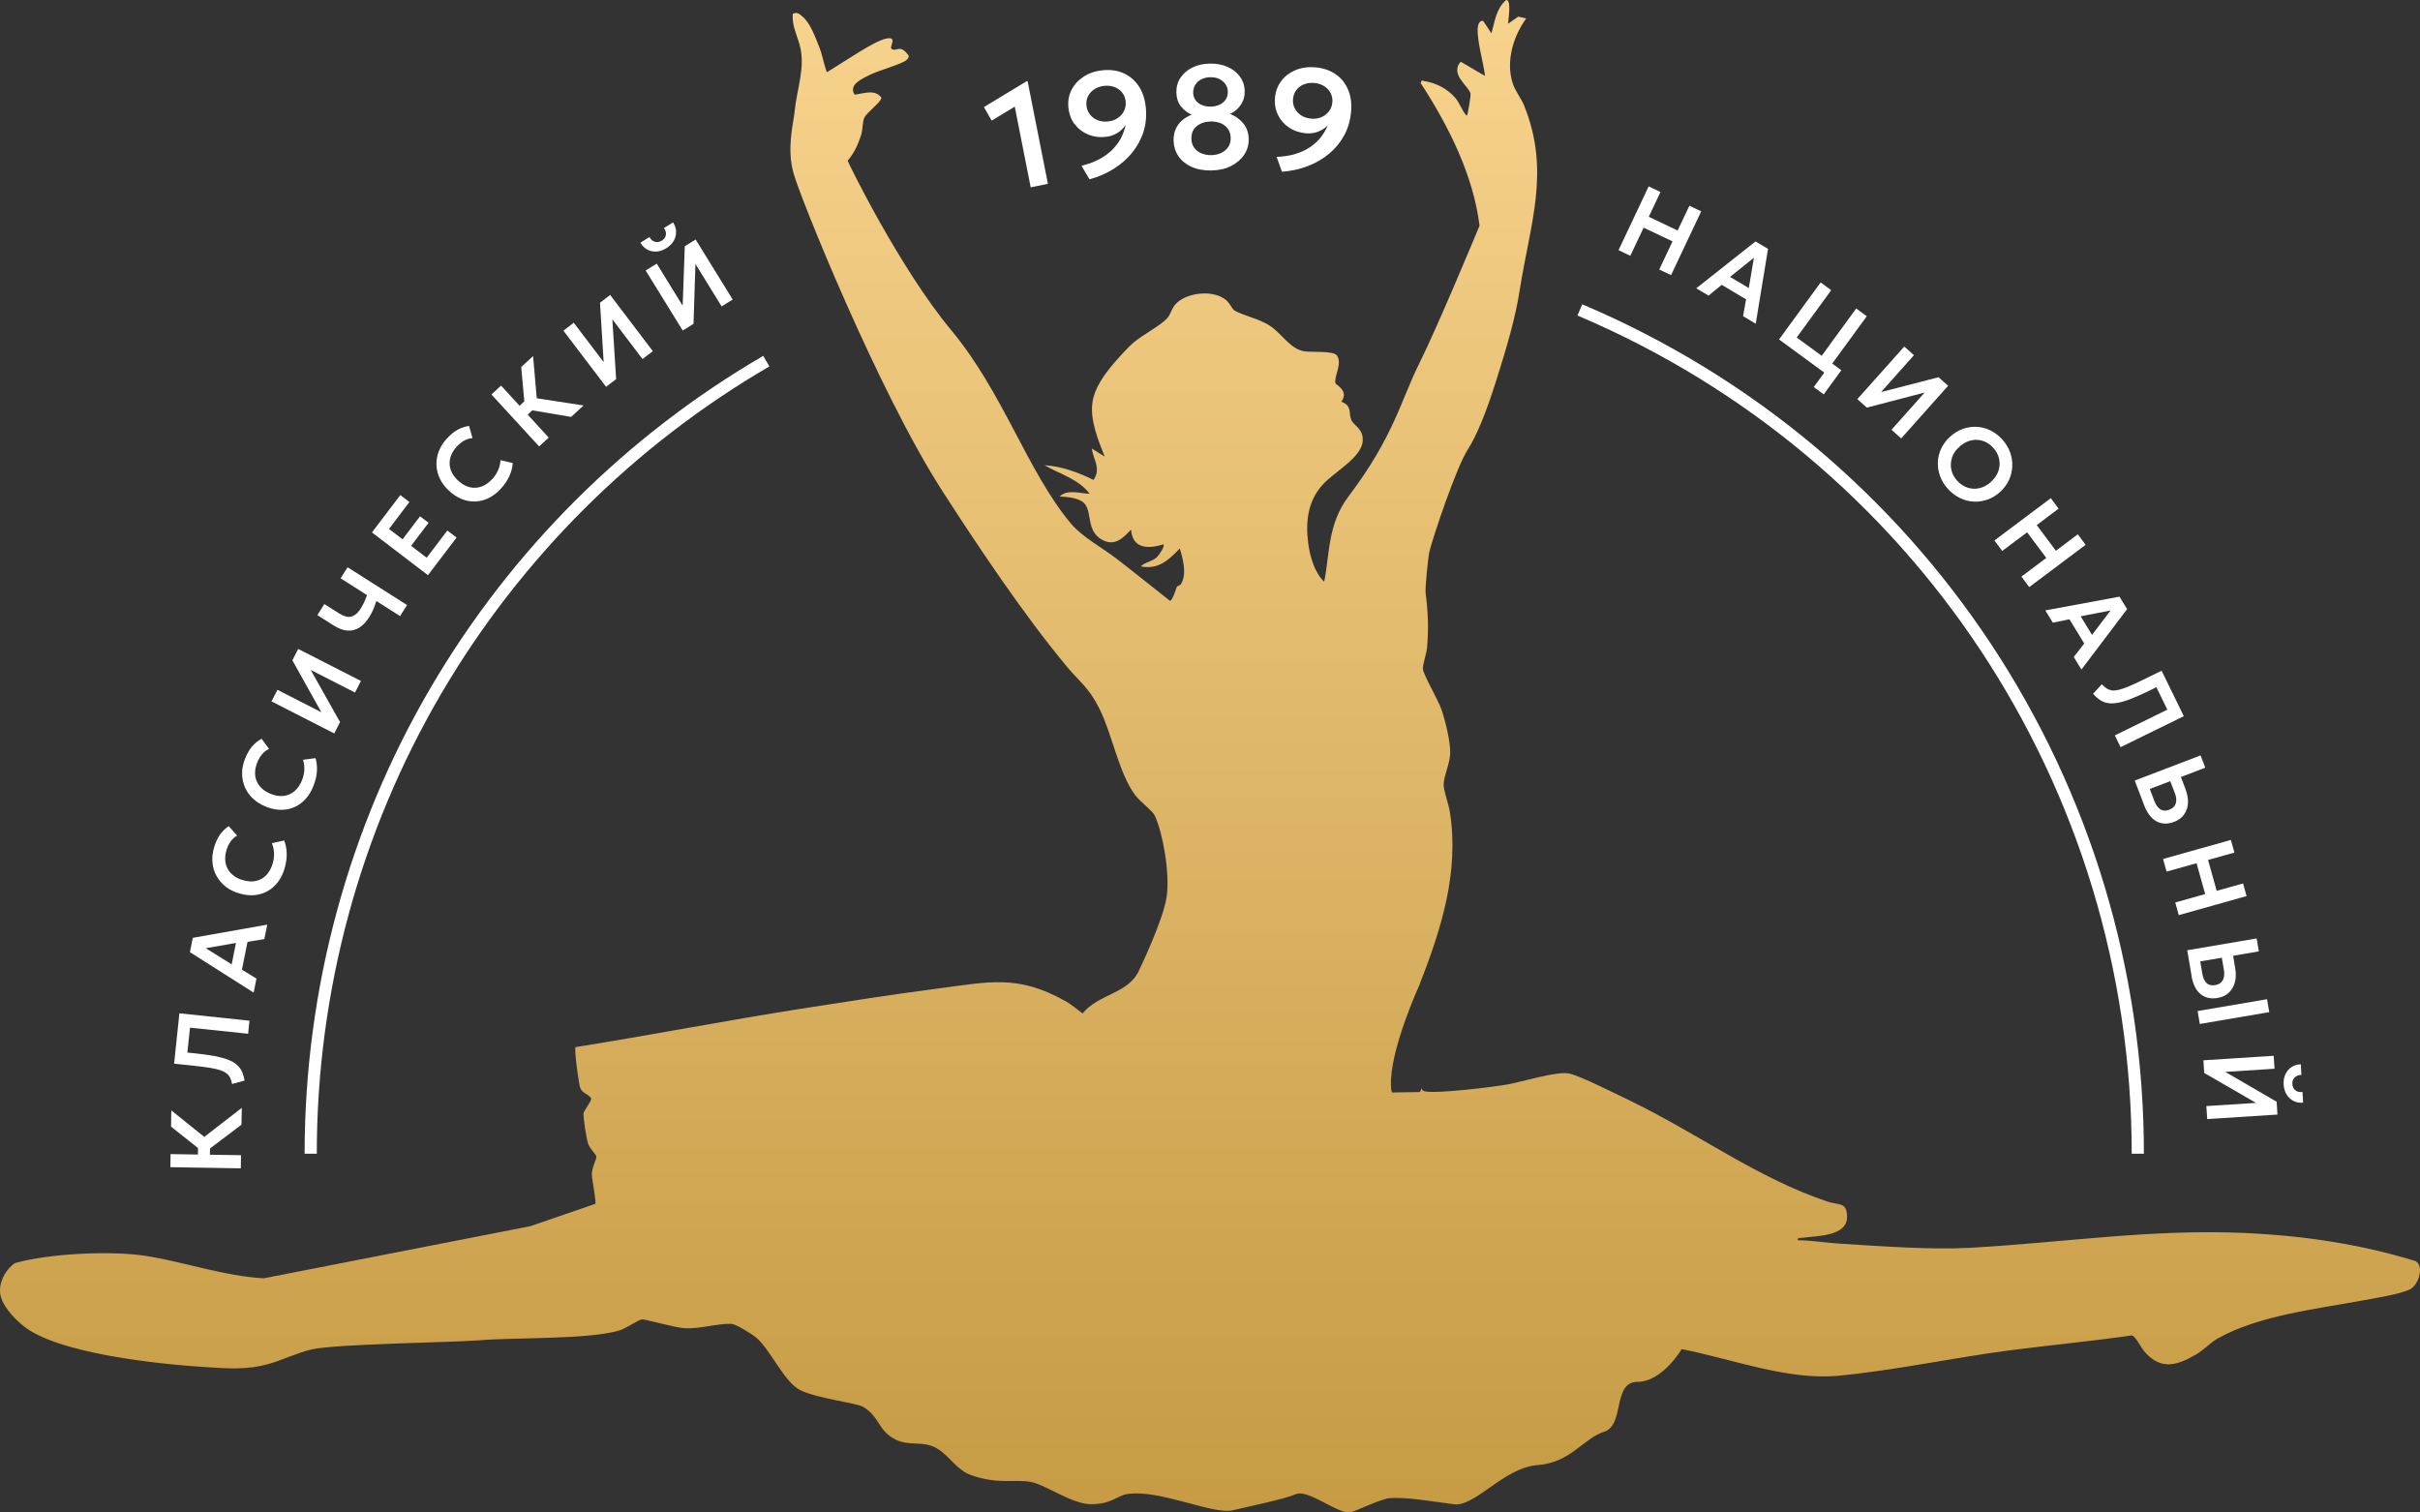 <?xml version="1.0" encoding="UTF-8"?> <svg xmlns="http://www.w3.org/2000/svg" width="192" height="120" viewBox="0 0 192 120" fill="none"><rect x="0" y="0" width="192" height="120" fill="#333333" stroke="none"/><path d="M19.121 91.653L16.653 91.615L16.663 91.116L19.16 89.233L19.184 87.896L16.209 90.201L13.591 88.1L13.572 89.388L15.711 91.087L15.707 91.6L13.533 91.566L13.518 92.603L19.107 92.695L19.121 91.653Z" fill="white"></path><path d="M16.701 84.73C17.025 84.783 17.291 84.846 17.498 84.918C17.706 84.991 17.87 85.073 17.991 85.175C18.112 85.272 18.203 85.388 18.266 85.524C18.329 85.659 18.377 85.819 18.416 86.003L19.401 85.732C19.358 85.461 19.285 85.219 19.194 85.015C19.102 84.812 18.962 84.628 18.783 84.473C18.604 84.318 18.377 84.187 18.092 84.076C17.808 83.965 17.46 83.873 17.044 83.79C16.629 83.713 16.136 83.64 15.566 83.582L14.866 83.51L15.074 81.534L19.686 82.018L19.793 80.982L14.233 80.396L13.813 84.391L15.494 84.57C15.967 84.618 16.363 84.671 16.687 84.725L16.701 84.73Z" fill="white"></path><path d="M20.343 77.636L19.194 76.934L19.638 74.726L20.971 74.508L21.203 73.361L15.296 74.407L15.069 75.544L20.126 78.755L20.348 77.636H20.343ZM18.382 76.513L16.325 75.23L18.72 74.813L18.382 76.513Z" fill="white"></path><path d="M17.18 69.492C17.358 69.817 17.595 70.102 17.894 70.34C18.194 70.577 18.551 70.756 18.962 70.877C19.527 71.046 20.049 71.076 20.536 70.964C21.024 70.853 21.439 70.625 21.797 70.272C22.149 69.918 22.41 69.468 22.575 68.906C22.7 68.48 22.758 68.083 22.748 67.71C22.739 67.342 22.671 66.999 22.546 66.684L21.57 66.897C21.681 67.168 21.734 67.439 21.744 67.71C21.753 67.981 21.715 68.243 21.638 68.504C21.526 68.887 21.353 69.197 21.126 69.434C20.899 69.671 20.628 69.821 20.309 69.894C19.995 69.967 19.643 69.942 19.256 69.826C18.976 69.744 18.735 69.628 18.537 69.473C18.339 69.323 18.179 69.144 18.068 68.94C17.957 68.732 17.89 68.504 17.87 68.257C17.851 68.006 17.885 67.739 17.967 67.459C18.044 67.192 18.155 66.96 18.295 66.766C18.435 66.568 18.609 66.413 18.812 66.296L18.146 65.546C17.885 65.72 17.653 65.943 17.46 66.209C17.267 66.476 17.107 66.824 16.982 67.246C16.861 67.657 16.817 68.049 16.856 68.432C16.89 68.814 16.996 69.168 17.175 69.492H17.18Z" fill="white"></path><path d="M20.082 63.367C20.363 63.629 20.701 63.842 21.097 64.001C21.642 64.219 22.164 64.292 22.657 64.229C23.149 64.166 23.589 63.972 23.97 63.653C24.352 63.333 24.651 62.907 24.864 62.365C25.028 61.949 25.12 61.561 25.144 61.193C25.168 60.825 25.13 60.477 25.033 60.152L24.043 60.278C24.125 60.559 24.159 60.835 24.144 61.101C24.13 61.367 24.067 61.629 23.97 61.881C23.826 62.254 23.628 62.544 23.376 62.762C23.13 62.975 22.845 63.106 22.521 63.144C22.198 63.188 21.855 63.135 21.478 62.985C21.208 62.878 20.976 62.738 20.792 62.568C20.609 62.399 20.469 62.21 20.372 61.992C20.276 61.774 20.232 61.542 20.237 61.295C20.237 61.043 20.3 60.782 20.406 60.506C20.507 60.249 20.638 60.026 20.792 59.842C20.947 59.658 21.135 59.518 21.348 59.421L20.754 58.612C20.478 58.763 20.227 58.966 20.01 59.213C19.793 59.46 19.604 59.794 19.44 60.2C19.285 60.598 19.203 60.99 19.208 61.372C19.208 61.755 19.285 62.118 19.43 62.457C19.575 62.796 19.788 63.101 20.068 63.362L20.082 63.367Z" fill="white"></path><path d="M26.979 57.291L24.651 53.151L28.168 54.947L28.636 54.027L23.657 51.485L23.198 52.391L25.497 56.511L22.009 54.729L21.541 55.649L26.521 58.191L26.979 57.291Z" fill="white"></path><path d="M27.578 50.028C27.921 50.052 28.235 49.97 28.52 49.786C28.805 49.602 29.061 49.326 29.293 48.962C29.428 48.749 29.534 48.541 29.621 48.338C29.708 48.13 29.786 47.917 29.858 47.684L31.742 48.88L32.297 48.004L27.578 45.007L27.023 45.883L29.119 47.215C29.056 47.394 28.984 47.573 28.907 47.747C28.829 47.922 28.723 48.11 28.593 48.319C28.385 48.648 28.143 48.846 27.873 48.919C27.602 48.992 27.269 48.9 26.873 48.648L25.733 47.926L25.178 48.803L26.443 49.606C26.854 49.868 27.231 50.008 27.578 50.033V50.028Z" fill="white"></path><path d="M36.224 42.649L35.49 42.092L33.852 44.251L32.616 43.307L34.002 41.477L33.326 40.964L31.94 42.789L30.863 41.966L32.481 39.831L31.761 39.279L29.51 42.242L33.954 45.636L36.224 42.649Z" fill="white"></path><path d="M35.644 38.954C36.079 39.351 36.538 39.603 37.026 39.719C37.509 39.831 37.987 39.806 38.46 39.647C38.929 39.482 39.358 39.187 39.75 38.756C40.049 38.427 40.271 38.093 40.421 37.754C40.571 37.415 40.658 37.081 40.682 36.742L39.711 36.509C39.692 36.8 39.624 37.071 39.513 37.318C39.402 37.565 39.257 37.787 39.074 37.986C38.803 38.281 38.518 38.489 38.209 38.601C37.9 38.712 37.591 38.732 37.277 38.659C36.963 38.586 36.654 38.412 36.359 38.141C36.142 37.942 35.977 37.734 35.862 37.511C35.746 37.289 35.683 37.061 35.673 36.824C35.664 36.587 35.702 36.354 35.794 36.122C35.886 35.889 36.031 35.662 36.229 35.444C36.412 35.241 36.615 35.076 36.823 34.96C37.035 34.844 37.257 34.776 37.489 34.761L37.214 33.793C36.9 33.836 36.601 33.938 36.311 34.093C36.021 34.248 35.726 34.49 35.432 34.819C35.147 35.134 34.934 35.473 34.804 35.831C34.669 36.19 34.615 36.558 34.63 36.926C34.649 37.298 34.741 37.657 34.91 38.001C35.079 38.344 35.321 38.664 35.639 38.95L35.644 38.954Z" fill="white"></path><path d="M43.536 34.718L41.865 32.897L42.232 32.558L45.314 33.076L46.299 32.171L42.585 31.599L42.295 28.249L41.353 29.12L41.599 31.846L41.223 32.195L39.755 30.592L38.991 31.299L42.773 35.42L43.536 34.718Z" fill="white"></path><path d="M48.883 30.079L48.584 25.334L50.974 28.486L51.795 27.861L48.41 23.402L47.603 24.017L47.893 28.728L45.521 25.605L44.7 26.235L48.086 30.689L48.883 30.079Z" fill="white"></path><path d="M51.361 19.805C51.583 19.926 51.824 19.974 52.085 19.959C52.346 19.945 52.607 19.853 52.872 19.688C53.128 19.529 53.322 19.335 53.452 19.107C53.582 18.88 53.645 18.638 53.64 18.381C53.636 18.125 53.553 17.882 53.399 17.645L52.679 18.091C52.81 18.279 52.863 18.463 52.829 18.647C52.795 18.831 52.689 18.982 52.505 19.093C52.322 19.204 52.143 19.238 51.964 19.185C51.786 19.132 51.641 19.006 51.525 18.807L50.81 19.253C50.955 19.5 51.134 19.684 51.356 19.8L51.361 19.805Z" fill="white"></path><path d="M51.225 21.46L54.167 26.225L55.022 25.692L55.176 20.942L57.253 24.308L58.132 23.765L55.191 19.001L54.331 19.538L54.162 24.254L52.105 20.918L51.225 21.46Z" fill="white"></path><path d="M80.509 8.46L81.774 14.861L83.141 14.585L81.528 6.436L81.427 6.46L78.065 8.494L78.678 9.569L80.509 8.46Z" fill="white"></path><path d="M85.276 9.864C85.551 10.227 85.909 10.498 86.339 10.678C86.769 10.852 87.237 10.915 87.744 10.857C88.077 10.818 88.382 10.716 88.652 10.547C88.923 10.377 89.145 10.164 89.309 9.908C89.237 10.256 89.116 10.6 88.947 10.934C88.778 11.268 88.546 11.578 88.261 11.869C87.976 12.154 87.628 12.406 87.222 12.629C86.817 12.847 86.344 13.021 85.803 13.152L86.44 14.227C87.14 14.038 87.778 13.762 88.353 13.399C88.932 13.036 89.425 12.605 89.831 12.106C90.236 11.602 90.536 11.05 90.729 10.435C90.922 9.821 90.975 9.172 90.903 8.484C90.826 7.802 90.632 7.235 90.309 6.78C89.99 6.325 89.584 5.996 89.092 5.787C88.599 5.579 88.053 5.511 87.454 5.579C86.87 5.642 86.368 5.816 85.943 6.102C85.518 6.388 85.204 6.741 84.996 7.172C84.788 7.598 84.711 8.063 84.769 8.567C84.827 9.07 84.991 9.506 85.266 9.869L85.276 9.864ZM86.319 7.642C86.43 7.419 86.595 7.23 86.817 7.085C87.039 6.94 87.3 6.848 87.599 6.814C87.904 6.78 88.179 6.814 88.425 6.906C88.671 6.998 88.874 7.148 89.029 7.342C89.188 7.535 89.28 7.772 89.309 8.048C89.338 8.315 89.295 8.562 89.183 8.794C89.068 9.027 88.903 9.215 88.681 9.365C88.464 9.516 88.203 9.608 87.908 9.637C87.619 9.671 87.343 9.637 87.097 9.54C86.846 9.443 86.643 9.293 86.484 9.094C86.324 8.896 86.228 8.659 86.199 8.397C86.17 8.121 86.208 7.869 86.314 7.647L86.319 7.642Z" fill="white"></path><path d="M94.511 13.225C94.955 13.433 95.487 13.534 96.1 13.525C96.699 13.515 97.22 13.399 97.67 13.171C98.119 12.944 98.466 12.648 98.713 12.275C98.959 11.903 99.08 11.491 99.07 11.031C99.061 10.547 98.921 10.135 98.65 9.801C98.38 9.467 98.022 9.211 97.588 9.036C97.785 8.949 97.974 8.823 98.157 8.654C98.336 8.489 98.481 8.286 98.592 8.053C98.703 7.821 98.756 7.545 98.751 7.235C98.747 6.804 98.621 6.422 98.384 6.092C98.148 5.763 97.819 5.497 97.409 5.313C96.998 5.129 96.52 5.037 95.994 5.046C95.467 5.056 95.004 5.158 94.603 5.356C94.202 5.555 93.888 5.826 93.661 6.165C93.434 6.504 93.323 6.891 93.332 7.327C93.342 7.787 93.468 8.165 93.714 8.465C93.96 8.76 94.24 8.968 94.549 9.094C94.24 9.22 93.98 9.38 93.762 9.574C93.545 9.767 93.381 10 93.269 10.261C93.159 10.523 93.105 10.818 93.11 11.143C93.12 11.598 93.241 12.009 93.482 12.372C93.724 12.735 94.067 13.021 94.516 13.234L94.511 13.225ZM94.83 6.731C94.941 6.547 95.1 6.402 95.308 6.296C95.511 6.189 95.752 6.131 96.023 6.126C96.428 6.121 96.761 6.228 97.017 6.451C97.278 6.673 97.409 6.954 97.414 7.298C97.414 7.526 97.36 7.729 97.245 7.898C97.129 8.073 96.969 8.208 96.761 8.305C96.559 8.402 96.322 8.455 96.056 8.46C95.66 8.465 95.327 8.368 95.066 8.165C94.805 7.961 94.67 7.69 94.665 7.342C94.665 7.119 94.719 6.915 94.83 6.731ZM94.96 10C95.255 9.767 95.622 9.646 96.066 9.637C96.351 9.637 96.612 9.68 96.849 9.777C97.085 9.874 97.278 10.019 97.418 10.218C97.558 10.416 97.636 10.658 97.641 10.949C97.645 11.239 97.578 11.486 97.433 11.685C97.288 11.883 97.1 12.038 96.863 12.145C96.626 12.251 96.375 12.305 96.105 12.309C95.825 12.309 95.564 12.266 95.327 12.169C95.09 12.072 94.897 11.922 94.752 11.728C94.607 11.535 94.53 11.293 94.525 11.002C94.52 10.566 94.66 10.237 94.955 10H94.96Z" fill="white"></path><path d="M102.282 10.126C102.668 10.382 103.118 10.532 103.625 10.576C103.958 10.605 104.277 10.561 104.576 10.445C104.876 10.329 105.132 10.164 105.344 9.946C105.209 10.276 105.025 10.591 104.794 10.886C104.562 11.181 104.277 11.443 103.944 11.67C103.61 11.898 103.219 12.077 102.78 12.213C102.335 12.348 101.843 12.425 101.287 12.45L101.707 13.626C102.427 13.573 103.108 13.428 103.746 13.181C104.383 12.939 104.948 12.61 105.446 12.198C105.943 11.786 106.344 11.297 106.648 10.736C106.953 10.174 107.136 9.545 107.194 8.857C107.252 8.174 107.165 7.579 106.938 7.07C106.711 6.562 106.378 6.16 105.934 5.865C105.489 5.569 104.968 5.395 104.369 5.342C103.784 5.293 103.258 5.366 102.784 5.565C102.311 5.763 101.934 6.049 101.649 6.431C101.364 6.814 101.2 7.254 101.157 7.753C101.113 8.257 101.195 8.717 101.398 9.128C101.601 9.54 101.896 9.874 102.282 10.13V10.126ZM102.847 7.148C102.997 6.949 103.195 6.799 103.441 6.698C103.688 6.596 103.963 6.557 104.262 6.581C104.567 6.606 104.827 6.693 105.054 6.833C105.277 6.974 105.446 7.158 105.566 7.375C105.682 7.598 105.731 7.845 105.706 8.126C105.682 8.392 105.595 8.63 105.436 8.833C105.281 9.036 105.079 9.191 104.837 9.298C104.596 9.399 104.325 9.443 104.026 9.414C103.731 9.39 103.475 9.307 103.248 9.162C103.021 9.017 102.847 8.833 102.731 8.605C102.611 8.378 102.562 8.131 102.586 7.864C102.611 7.588 102.697 7.346 102.847 7.148Z" fill="white"></path><path d="M130.402 18.061L132.696 19.151L131.643 21.383L132.58 21.828L134.971 16.769L134.034 16.323L133.102 18.289L130.812 17.2L131.74 15.234L130.803 14.788L128.412 19.848L129.349 20.294L130.402 18.061Z" fill="white"></path><path d="M135.555 23.455L136.598 22.598L138.53 23.751L138.294 25.082L139.298 25.683L140.274 19.747L139.279 19.156L134.58 22.874L135.555 23.455ZM139.153 20.453L138.748 22.855L137.26 21.969L139.149 20.453H139.153Z" fill="white"></path><path d="M143.901 30.709L144.693 31.29L146.089 29.377L145.369 28.844L148.108 25.092L147.268 24.477L144.529 28.23L142.549 26.777L145.287 23.024L144.447 22.41L141.148 26.932L144.737 29.561L143.901 30.709Z" fill="white"></path><path d="M148.113 32.34L152.701 31.144L150.069 34.098L150.837 34.785L154.561 30.607L153.802 29.929L149.243 31.106L151.851 28.181L151.083 27.494L147.359 31.667L148.113 32.34Z" fill="white"></path><path d="M153.749 36.674C153.735 37.047 153.793 37.419 153.928 37.787C154.063 38.155 154.271 38.494 154.561 38.804C154.846 39.114 155.165 39.351 155.512 39.521C155.86 39.69 156.227 39.777 156.599 39.797C156.971 39.816 157.343 39.758 157.7 39.632C158.062 39.501 158.396 39.298 158.7 39.017C158.999 38.741 159.231 38.431 159.391 38.083C159.55 37.734 159.637 37.371 159.651 36.993C159.666 36.616 159.608 36.243 159.478 35.88C159.342 35.512 159.135 35.173 158.855 34.863C158.57 34.548 158.251 34.311 157.898 34.142C157.546 33.972 157.183 33.88 156.811 33.865C156.44 33.851 156.073 33.904 155.71 34.035C155.353 34.166 155.02 34.374 154.71 34.655C154.406 34.935 154.174 35.245 154.01 35.594C153.846 35.943 153.759 36.301 153.745 36.679L153.749 36.674ZM154.86 36.325C154.962 36.006 155.16 35.715 155.449 35.454C155.667 35.255 155.894 35.11 156.135 35.018C156.372 34.926 156.613 34.887 156.85 34.897C157.092 34.907 157.319 34.965 157.541 35.071C157.763 35.178 157.961 35.328 158.14 35.526C158.376 35.788 158.531 36.073 158.603 36.388C158.676 36.703 158.661 37.022 158.56 37.342C158.458 37.661 158.26 37.952 157.976 38.218C157.758 38.417 157.531 38.562 157.294 38.654C157.053 38.746 156.816 38.785 156.58 38.775C156.343 38.766 156.111 38.707 155.889 38.601C155.667 38.494 155.469 38.344 155.29 38.151C155.049 37.889 154.894 37.599 154.822 37.284C154.749 36.969 154.764 36.65 154.865 36.335L154.86 36.325Z" fill="white"></path><path d="M158.854 43.714L160.83 42.232L162.351 44.266L160.376 45.748L160.999 46.58L165.471 43.225L164.848 42.392L163.114 43.699L161.593 41.661L163.327 40.354L162.709 39.526L158.236 42.881L158.854 43.714Z" fill="white"></path><path d="M162.868 49.403L164.187 49.132L165.36 51.054L164.53 52.124L165.138 53.122L168.761 48.328L168.157 47.34L162.274 48.43L162.868 49.403ZM167.452 48.435L165.979 50.371L165.075 48.895L167.452 48.435Z" fill="white"></path><path d="M167.553 54.768C167.399 54.749 167.259 54.7 167.138 54.618C167.012 54.535 166.887 54.429 166.756 54.289L166.061 55.044C166.244 55.252 166.428 55.417 166.621 55.543C166.809 55.664 167.022 55.746 167.254 55.785C167.486 55.824 167.751 55.809 168.046 55.756C168.345 55.698 168.688 55.596 169.084 55.441C169.48 55.286 169.934 55.083 170.451 54.831L171.084 54.521L171.953 56.303L167.79 58.346L168.244 59.281L173.262 56.821L171.499 53.214L169.978 53.959C169.553 54.168 169.186 54.337 168.881 54.463C168.577 54.589 168.316 54.676 168.104 54.729C167.891 54.778 167.708 54.797 167.553 54.778V54.768Z" fill="white"></path><path d="M170.108 63.876C170.229 64.186 170.369 64.452 170.533 64.665C170.697 64.878 170.881 65.043 171.084 65.159C171.287 65.27 171.509 65.333 171.745 65.343C171.982 65.352 172.233 65.304 172.494 65.207C172.837 65.076 173.103 64.878 173.286 64.616C173.47 64.355 173.571 64.055 173.59 63.716C173.61 63.377 173.547 63.019 173.407 62.641L173.03 61.648L174.962 60.907L174.59 59.934L169.369 61.929L170.108 63.871V63.876ZM172.185 61.973L172.557 62.946C172.673 63.246 172.692 63.512 172.625 63.74C172.557 63.968 172.383 64.137 172.108 64.243C171.832 64.35 171.601 64.335 171.403 64.215C171.209 64.089 171.05 63.871 170.929 63.561L170.562 62.597L172.185 61.977V61.973Z" fill="white"></path><path d="M171.895 69.153L174.272 68.485L174.957 70.935L172.581 71.603L172.861 72.606L178.242 71.095L177.962 70.093L175.87 70.678L175.184 68.228L177.276 67.643L176.996 66.64L171.615 68.151L171.895 69.153Z" fill="white"></path><path d="M173.866 77.409C173.924 77.738 174.011 78.024 174.127 78.266C174.247 78.508 174.392 78.706 174.571 78.856C174.75 79.007 174.953 79.113 175.184 79.166C175.416 79.219 175.667 79.224 175.947 79.176C176.31 79.113 176.609 78.973 176.841 78.75C177.073 78.527 177.227 78.256 177.314 77.927C177.401 77.597 177.411 77.234 177.343 76.837L177.174 75.83L179.212 75.482L179.039 74.455L173.533 75.394L173.875 77.404L173.866 77.409ZM176.276 75.985L176.445 76.973C176.498 77.288 176.469 77.554 176.353 77.767C176.237 77.98 176.039 78.111 175.749 78.159C175.46 78.208 175.233 78.154 175.064 77.99C174.895 77.825 174.783 77.583 174.73 77.254L174.566 76.276L176.276 75.985Z" fill="white"></path><path d="M179.864 79.276L174.355 80.216L174.53 81.242L180.039 80.302L179.864 79.276Z" fill="white"></path><path d="M181.97 87.349C182.197 87.465 182.448 87.509 182.729 87.485L182.675 86.637C182.448 86.666 182.26 86.623 182.115 86.507C181.97 86.39 181.888 86.226 181.874 86.013C181.859 85.8 181.917 85.621 182.052 85.49C182.183 85.359 182.366 85.286 182.593 85.282L182.54 84.439C182.255 84.449 182.009 84.526 181.796 84.667C181.589 84.807 181.429 84.996 181.318 85.238C181.207 85.475 181.164 85.751 181.183 86.061C181.202 86.361 181.28 86.623 181.42 86.846C181.56 87.068 181.743 87.238 181.97 87.354V87.349Z" fill="white"></path><path d="M174.88 85.127L178.99 87.504L175.049 87.756L175.117 88.787L180.69 88.429L180.628 87.412L176.551 85.044L180.459 84.793L180.391 83.766L174.817 84.124L174.88 85.127Z" fill="white"></path><path d="M191.664 100.059C187.303 98.718 182.907 98.059 178.348 97.837C170.76 97.469 163.791 98.587 156.227 99.004C153.189 99.168 149.18 98.868 146.084 98.679C144.94 98.611 143.795 98.418 142.641 98.398C142.554 98.171 142.882 98.224 143.022 98.205C144.143 98.045 146.558 98.108 146.543 96.539C146.529 95.338 145.881 95.629 145.022 95.343C139.419 93.479 134.594 89.857 129.262 87.296C128.262 86.817 125.417 85.378 124.509 85.175C123.543 84.957 120.766 85.838 119.588 86.042C118.419 86.245 114.028 86.792 113.029 86.584C112.879 86.55 112.821 86.473 112.792 86.332L112.662 86.642L110.435 86.676C110.367 86.502 110.367 86.328 110.358 86.148C110.237 83.335 112.608 78.164 112.608 78.164C114.333 73.739 115.786 69.25 115.033 64.423C114.936 63.798 114.531 62.747 114.536 62.239C114.545 61.576 115.033 60.583 115.057 59.789C115.086 58.869 114.671 57.179 114.362 56.283C114.096 55.518 112.975 53.63 112.898 53.102C112.85 52.788 113.178 51.843 113.217 51.442C113.357 49.873 113.304 48.59 113.106 47.045C113.058 46.658 113.304 44.145 113.425 43.69C113.734 42.489 115.535 37.105 116.429 35.705C117.124 34.611 117.834 32.955 118.694 30.239C119.554 27.523 120.23 25.223 120.568 23.049C121.379 17.805 123.036 13.617 120.93 8.397C120.689 7.802 120.24 7.264 120.027 6.635C119.448 4.901 120.051 2.892 121.085 1.464L120.457 1.318L119.655 1.88C119.646 1.604 119.95 -0.052 119.491 0.001C118.694 0.694 118.602 1.706 118.327 2.645L117.714 1.715C117.554 1.541 117.366 1.769 117.318 1.875C116.984 2.64 117.747 5.105 117.815 6.025L115.888 4.896C115.009 5.884 116.506 6.819 116.67 7.414C116.709 7.55 116.453 9.162 116.371 9.186C115.975 8.784 115.84 8.199 115.458 7.763C114.83 7.046 113.951 6.581 113 6.431C112.806 6.402 112.826 6.291 112.71 6.586C114.912 9.961 116.893 13.893 117.385 17.907C117.385 17.907 114.077 25.896 112.608 28.825C111.14 31.754 110.609 34.597 106.986 39.39C105.32 41.593 105.504 43.995 105.059 46.149C104.296 45.447 103.924 44.111 103.794 43.109C103.577 41.4 103.741 39.816 104.91 38.485C105.803 37.468 108.049 36.311 108.117 34.969C108.17 33.982 107.382 33.773 107.199 33.289C106.982 32.723 107.286 32.2 106.421 31.871C107.059 30.989 105.982 30.554 105.948 30.389C105.837 29.823 106.523 28.859 106.064 28.191C105.74 27.818 104.093 27.963 103.509 27.876C102.35 27.702 101.756 26.515 100.766 25.857C99.858 25.252 98.505 25.015 97.897 24.603C97.781 24.521 97.549 24.051 97.317 23.843C96.365 22.991 94.366 23.165 93.419 23.983C92.931 24.404 92.927 24.898 92.584 25.271C92.052 25.852 90.565 26.612 89.86 27.242C89.406 27.648 88.734 28.394 88.333 28.869C87.594 29.74 86.86 30.767 86.682 31.871C86.45 33.299 87.131 34.921 87.643 36.224L86.619 35.584C86.754 36.509 87.377 37.163 86.759 38.078C85.551 37.482 84.223 36.989 82.871 36.911C84.093 37.618 85.571 38.001 86.45 39.177C85.706 39.163 84.711 38.78 84.073 39.39C84.668 39.429 85.609 39.487 86.03 39.937C86.662 40.605 86.165 42.097 87.411 42.809C88.411 43.385 89.092 42.712 89.734 42.019C89.865 43.549 91.067 43.564 92.308 43.191C92.439 43.351 91.941 44.058 91.787 44.203C91.391 44.576 90.864 44.576 90.512 44.939C91.946 45.21 92.7 44.431 93.608 43.515C93.84 44.353 94.182 45.496 93.714 46.314C93.627 46.469 93.395 46.503 93.376 46.542C93.342 46.605 93.004 47.723 92.82 47.665C91.41 46.566 90.029 45.438 88.609 44.343C87.469 43.462 85.836 42.591 84.953 41.525C81.49 37.371 79.606 31.169 75.476 26.206C71.347 21.243 67.237 12.803 67.251 12.745C67.773 12.159 68.096 11.423 68.328 10.687C68.454 10.29 68.415 9.7 68.574 9.346C68.777 8.901 69.965 8.058 69.927 7.743C69.405 7.046 68.507 7.429 67.806 7.511C67.285 6.707 68.42 6.233 69.052 5.918C69.69 5.598 71.685 5.051 71.955 4.727C72.042 4.625 72.148 4.524 72.066 4.378C72.042 4.34 71.69 3.826 71.332 3.88C70.975 3.933 70.965 3.996 70.748 3.889C70.492 3.768 71.294 2.843 70.294 3.066C69.294 3.289 67.145 4.8 65.604 5.734C65.353 5.085 65.242 4.306 64.976 3.671C64.677 2.945 64.29 1.822 63.672 1.318C63.416 1.11 63.266 0.921 62.894 1.1C62.837 2.074 63.194 2.655 63.45 3.589C63.928 5.337 63.208 7.09 63.044 8.843C62.952 9.806 62.397 11.733 62.957 13.743C63.517 15.752 69.7 31.081 74.742 38.92C77.592 43.346 81.219 48.769 84.595 52.831C85.677 54.134 86.373 54.521 87.218 56.211C88.261 58.298 88.768 61.382 90.087 63.115C90.449 63.595 91.449 64.336 91.627 64.723C92.255 66.093 92.825 69.245 92.564 71.124C92.304 72.998 90.376 76.973 90.376 76.973C89.541 78.861 87.184 78.823 85.889 80.406C85.498 80.111 84.972 79.675 84.556 79.442C80.736 77.297 78.509 77.898 74.332 78.44C70.724 78.91 67.082 79.481 63.489 80.043C57.538 80.977 51.621 82.129 45.671 83.074C45.521 83.137 45.927 86.032 46.029 86.303C46.207 86.773 46.651 86.749 46.912 87.155C46.941 87.32 46.318 88.158 46.299 88.298C46.26 88.637 46.531 90.375 46.661 90.743C46.806 91.16 47.304 91.605 47.318 91.76C47.333 91.963 46.956 92.656 46.956 93.154C46.956 93.552 47.328 95.387 47.231 95.513L42.078 97.285L20.928 101.42C17.812 101.25 14.76 100.166 11.732 99.667C8.906 99.197 3.931 99.444 1.193 100.209C0.584 100.587 -0.203 101.71 0.048 102.804C0.299 103.899 1.579 104.969 1.738 105.104C4.39 107.409 12.746 108.242 16.233 108.46C18.025 108.571 19.58 108.712 21.343 108.208C22.372 107.913 23.666 107.307 24.69 107.07C26.646 106.615 35.891 106.513 38.02 106.339C40.943 106.097 46.647 106.291 49.144 105.559C49.675 105.4 50.612 104.727 50.941 104.678C51.134 104.644 53.592 105.346 54.302 105.38C55.592 105.448 56.968 104.978 58.055 105.037C58.388 105.056 59.62 105.826 59.929 106.068C61.102 106.993 62.175 109.636 63.493 110.295C64.817 110.953 67.975 111.312 68.478 111.617C69.845 112.449 69.627 113.505 71.071 114.222C72.177 114.769 73.23 114.27 74.341 114.919C75.322 115.495 75.897 116.633 77.056 117.04C79.142 117.776 80.456 117.369 81.692 117.558C82.929 117.747 84.996 119.344 86.58 119.344C88.164 119.344 88.676 118.657 89.415 118.541C91.975 118.129 96.225 120.201 97.814 119.824C99.403 119.446 101.896 118.942 102.828 118.541C103.76 118.144 106.098 120.071 107.073 119.998C107.445 119.969 108.957 119.17 110.092 118.88C111.44 118.72 113.714 119.146 115.376 119.349C117.037 119.553 119.341 116.43 121.983 116.241C124.625 116.052 125.62 114.115 127.267 113.597C128.919 113.079 127.919 109.636 129.909 109.636C131.899 109.636 133.42 107.041 133.42 107.041C137.357 107.792 141.776 109.53 145.838 109.152C150.224 108.741 154.962 107.724 159.395 107.143C162.636 106.722 165.901 106.416 169.137 105.952C169.403 105.976 169.871 106.925 170.118 107.211C171.407 108.721 172.682 108.368 174.218 107.472C174.841 107.109 175.397 106.508 175.923 106.213C179.13 104.383 183.772 103.855 187.332 103.197C188.355 103.008 190.292 102.708 191.166 102.32C191.867 102.01 192.369 100.466 191.649 100.054L191.664 100.059Z" fill="url(#paint0_linear_118_364)"></path><path d="M34.205 54.492C27.641 65.677 24.168 78.484 24.168 91.537H25.134C25.134 78.658 28.559 66.02 35.036 54.986C41.324 44.271 50.317 35.313 61.04 29.072L60.557 28.234C49.69 34.558 40.575 43.636 34.205 54.497V54.492Z" fill="white"></path><path d="M169.128 91.537H170.094C170.094 62.074 152.605 35.618 125.533 24.143L125.156 25.034C151.87 36.359 169.128 62.467 169.128 91.537Z" fill="white"></path><defs><linearGradient id="paint0_linear_118_364" x1="96" y1="0" x2="96" y2="120" gradientUnits="userSpaceOnUse"><stop stop-color="#F8D38D"></stop><stop offset="1" stop-color="#C69B44"></stop></linearGradient></defs></svg> 